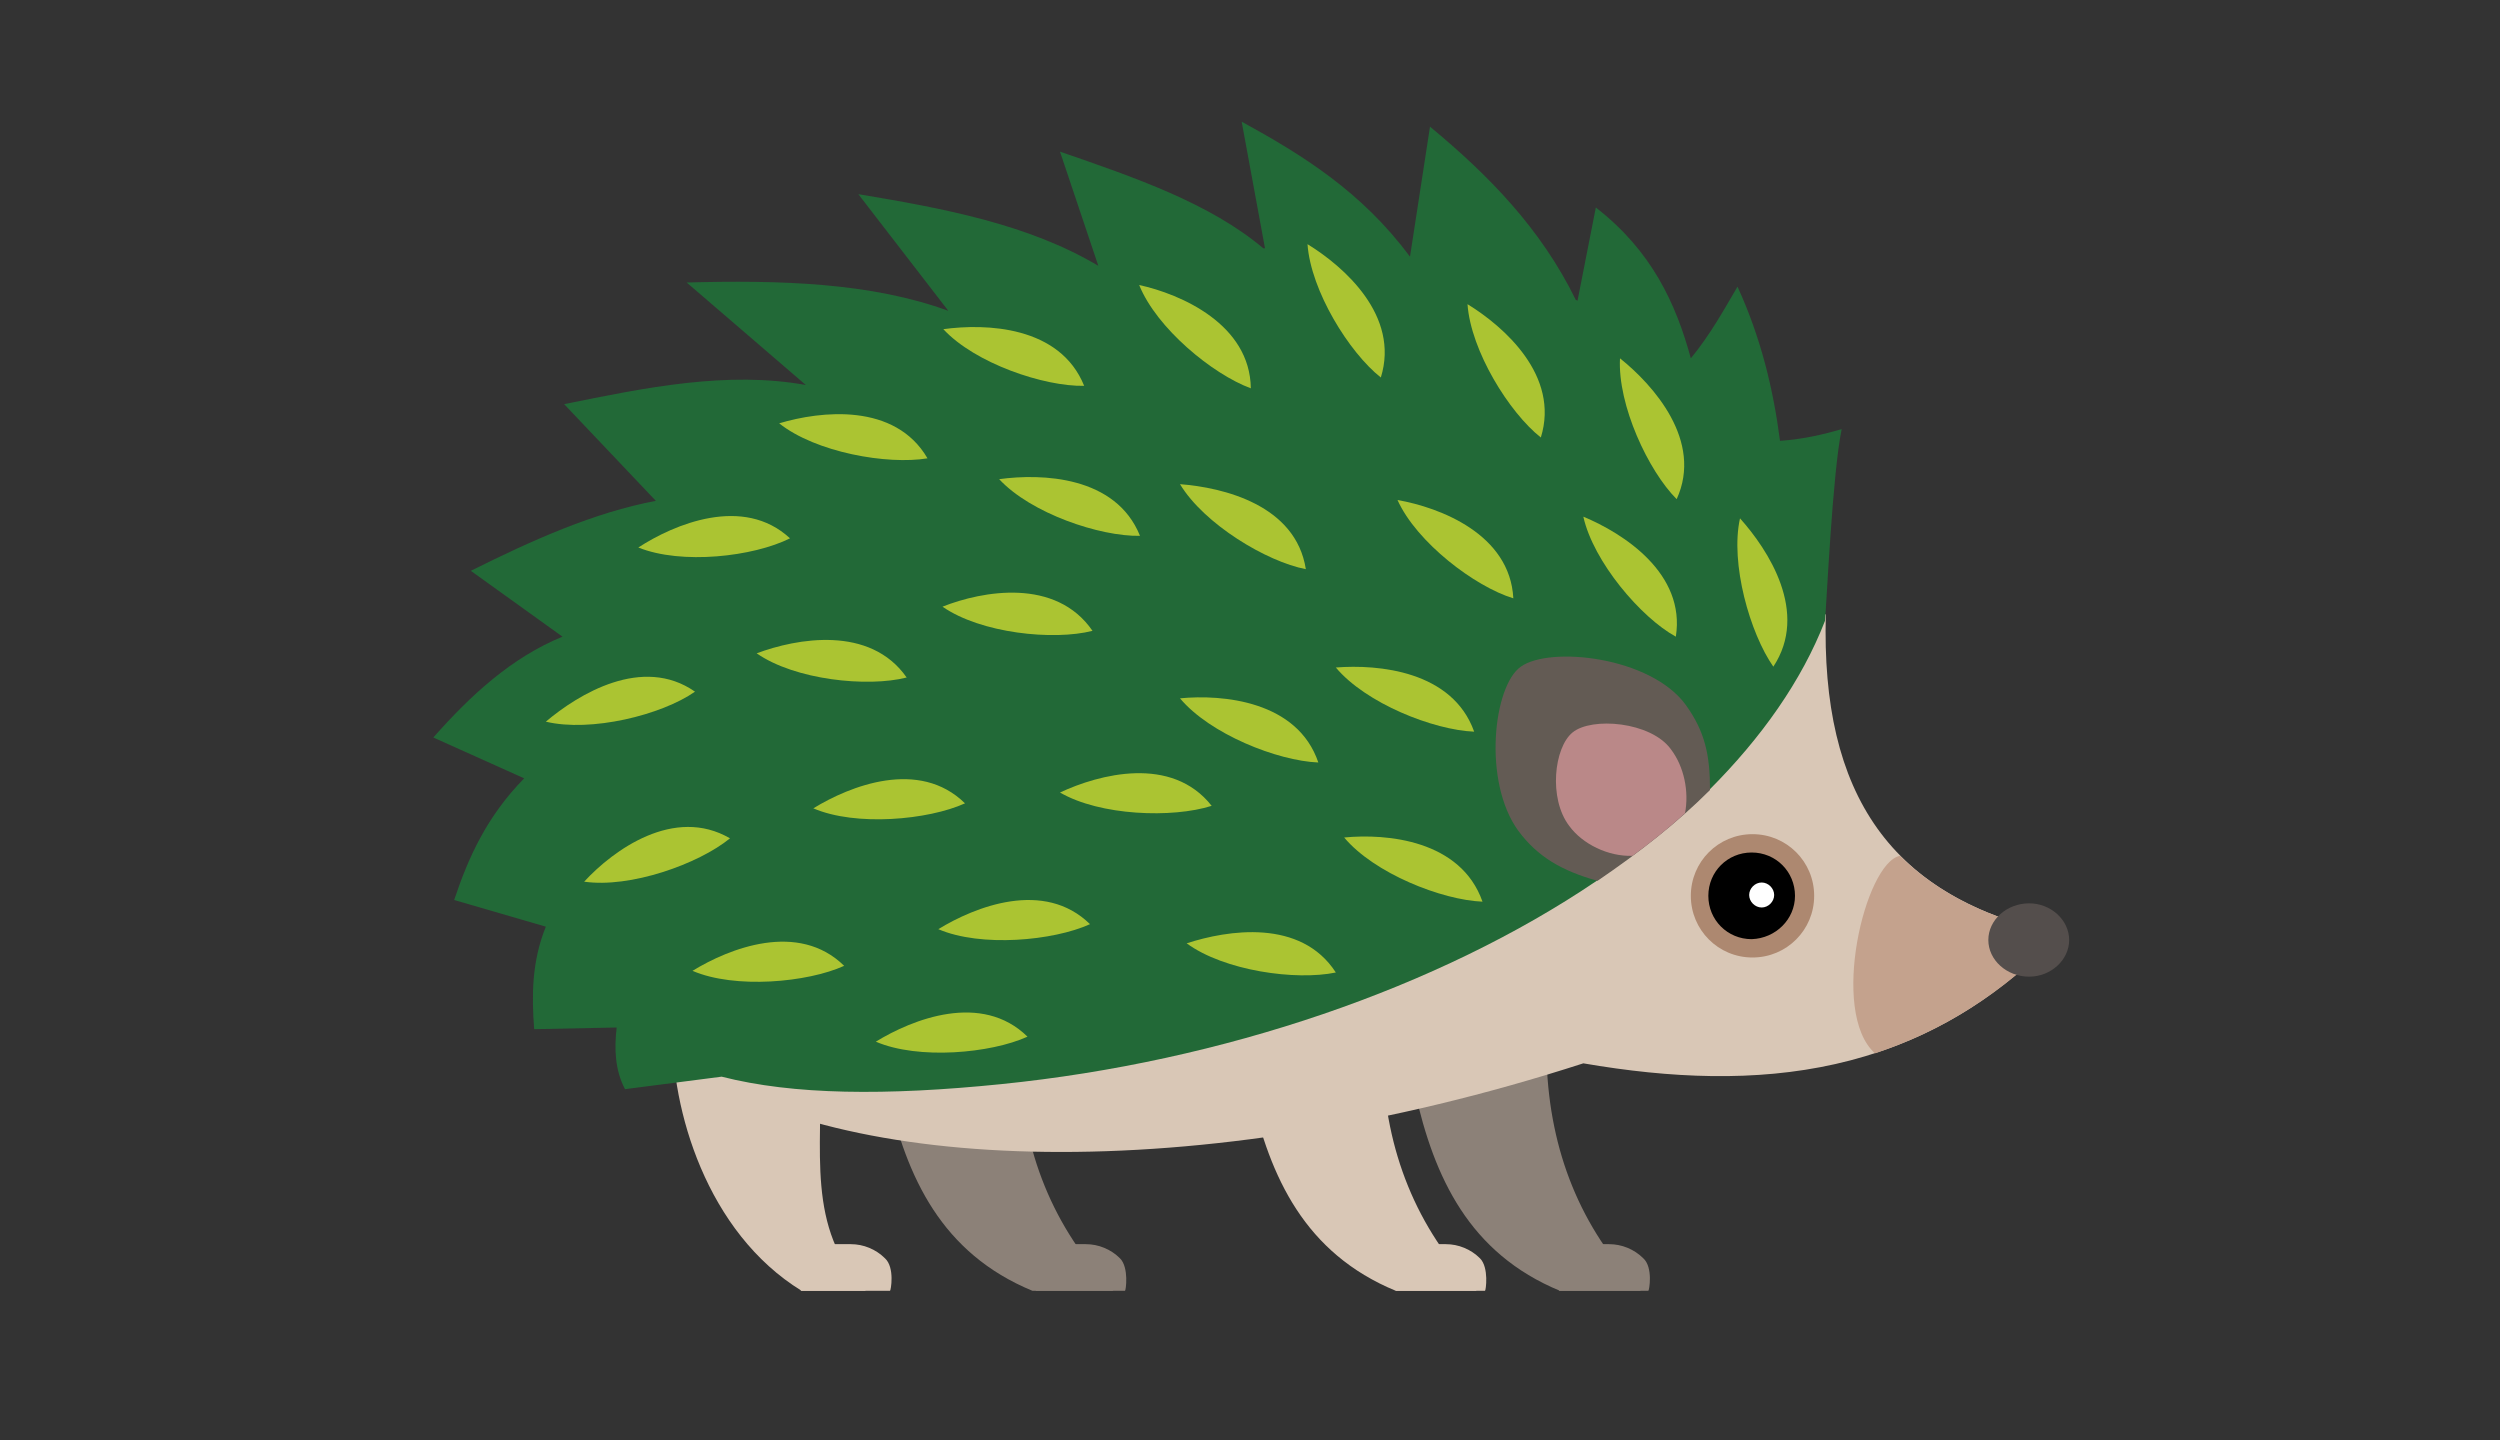 <?xml version="1.0" encoding="utf-8"?>
<!-- Generator: Adobe Illustrator 27.9.0, SVG Export Plug-In . SVG Version: 6.00 Build 0)  -->
<svg version="1.1" id="Layer_2" xmlns="http://www.w3.org/2000/svg" xmlns:xlink="http://www.w3.org/1999/xlink" x="0px" y="0px"
	 viewBox="0 0 300 172.8" style="enable-background:new 0 0 300 172.8;" xml:space="preserve">
<rect x="0" y="0" width="300" height="172.8" fill="#333333" stroke="none"/>
<style type="text/css">
	.st0{fill:#8C8178;}
	.st1{fill:#D9C7B6;}
	.st2{fill:#C4A28D;}
	.st3{fill:#544E4C;}
	.st4{fill:#AD8870;}
	.st5{fill:#FFFFFF;}
	.st6{fill:#226937;}
	.st7{fill:#635B54;}
	.st8{fill:#BA8888;}
	.st9{fill:#ABC432;}
</style>
<g>
	<g>
		<g>
			<path class="st0" d="M122.3,127.5c0.4,10.6,4,19.8,11.3,27.4h-9.7c-10.9-4.5-15.1-13.6-17.4-23.9L122.3,127.5z"/>
		</g>
		<path class="st0" d="M134.4,151c-1.1-1.1-2.6-1.7-4.1-1.7h-6v5.6h10.7C135.1,154.9,135.5,152.1,134.4,151z"/>
	</g>
	<g>
		<g>
			<path class="st0" d="M185.6,127.5c0.4,10.6,4,19.8,11.3,27.4h-9.7c-10.9-4.5-15.1-13.6-17.4-23.9L185.6,127.5z"/>
		</g>
		<path class="st0" d="M197.2,151c-1.1-1.1-2.6-1.7-4.1-1.7h-6v5.6h10.7C197.9,154.9,198.4,152.1,197.2,151z"/>
	</g>
	<g>
		<path class="st1" d="M219.1,73.7c-0.6,21.6,7.7,34.1,28,38.4c-16.4,17.3-36.2,19.1-57.1,15.5c-46.7,15.1-89.2,13.2-107.9,0.1
			L219.1,73.7z"/>
	</g>
	<g>
		<g>
			<path class="st1" d="M165.9,127.5c0.4,10.6,4,19.8,11.3,27.4h-9.7c-10.9-4.5-15.1-13.6-17.4-23.9L165.9,127.5z"/>
		</g>
		<path class="st1" d="M177.6,151c-1.1-1.1-2.6-1.7-4.1-1.7h-6v5.6h10.7C178.3,154.9,178.7,152.1,177.6,151z"/>
	</g>
	<g>
		<g>
			<path class="st1" d="M98.4,127.5c0.4,10.6-1.8,19.8,5.5,27.4h-7.7c-11.4-7-15.7-21.8-15.5-31.6L98.4,127.5z"/>
		</g>
		<path class="st1" d="M106.2,151c-1.1-1.1-2.6-1.7-4.1-1.7h-6v5.6h10.7C106.9,154.9,107.4,152.1,106.2,151z"/>
	</g>
	<g>
		<path class="st2" d="M225,126.4c7.9-2.6,15.3-7.1,22.2-14.3c-8.3-1.7-14.7-4.9-19.2-9.4C223.8,103.5,219.5,121.5,225,126.4z"/>
	</g>
	<g>
		<path class="st3" d="M248.3,112.8c0,2.4-2.2,4.4-4.8,4.4c-2.7,0-4.9-2-4.9-4.4c0-2.4,2.2-4.4,4.9-4.4
			C246.1,108.4,248.3,110.4,248.3,112.8z"/>
	</g>
	<g>
		<g>
			<path class="st4" d="M217.7,107.5c0-4.1-3.3-7.4-7.4-7.4c-4.1,0-7.4,3.3-7.4,7.4c0,4.1,3.3,7.4,7.4,7.4
				C214.4,114.9,217.7,111.6,217.7,107.5z"/>
		</g>
		<g>
			<path d="M215.4,107.5c0-2.9-2.3-5.2-5.2-5.2c-2.9,0-5.2,2.3-5.2,5.2c0,2.9,2.3,5.2,5.2,5.2C213.1,112.6,215.4,110.3,215.4,107.5z
				"/>
		</g>
		<g>
			<path class="st5" d="M212.9,107.4c0-0.8-0.7-1.5-1.5-1.5s-1.5,0.7-1.5,1.5c0,0.8,0.7,1.5,1.5,1.5S212.9,108.2,212.9,107.4z"/>
		</g>
	</g>
	<g>
		<path class="st6" d="M221,51.5c-1.1,5.3-1.8,20.8-2,23c-2.8,7.2-7.6,14-13.9,20.3c-1,0.9-1.9,1.9-3,2.8c-2,1.8-4.1,3.5-6.3,5.1
			c-1.4,1-2.8,2-4.2,3c-18.9,12.8-44.8,21.7-71.5,24.4c-13.8,1.4-24.9,1.3-33.5-0.9l-11.6,1.5c-1.2-2.3-1.3-4.8-1-7.4l-9.9,0.2
			c-0.3-4-0.3-8.1,1.4-12.3l-11-3.2c1.7-5.1,3.9-10,8.4-14.6L52,88.5c4.5-5.1,9.4-9.6,15.5-12.1l-11-7.9c7.4-3.7,14.8-7,22.2-8.4
			L67.7,48.5c9.8-2,19.6-4,29-2.3L82.4,33.9c11.2-0.3,22.1,0,31.4,3.4l-10.8-14c10.2,1.7,20.4,3.6,28.8,8.6l-4.6-13.7
			c9,3.1,18,6.2,24.4,11.6h0.2l-2.8-15.2c7.3,4,14.4,8.4,20.2,16.2l2.4-15.6c7,5.8,13.3,12.2,17.5,20.8c0.1,0,0.2,0.1,0.2,0.1
			l2.2-11.2c6.7,5.2,9.6,11.5,11.4,18.1c2.3-2.8,3.9-5.7,5.6-8.6c2.8,6.1,4.3,12.3,5.1,18.5C216.5,52.7,218.9,52.1,221,51.5z"/>
	</g>
	<g>
		<path class="st7" d="M205.2,94.8c-3.9,3.9-8.5,7.5-13.5,10.9c-4.3-1.2-7.2-2.9-9.5-6c-4.3-5.9-3-17.4,0.3-19.7
			c3.5-2.5,15.6-1.2,19.8,4.6C204.6,87.8,205.2,90.6,205.2,94.8z"/>
	</g>
	<g>
		<path class="st8" d="M202.2,97.6c-2,1.8-4.1,3.5-6.3,5.1c-2.9,0.1-6-1.4-7.6-3.6c-2.5-3.3-1.8-9.4,0.4-11.2
			c2.3-1.9,9.4-1.3,11.8,2C202.1,92,202.7,95,202.2,97.6z"/>
	</g>
	<path class="st9" d="M208.8,62.2c-1.2,5.4,1.2,13.8,4,17.8C217.1,73.5,212.2,66,208.8,62.2z"/>
	<path class="st9" d="M190,62c1.2,5.4,6.9,12.1,11.1,14.4C202.3,68.8,194.8,64,190,62z"/>
	<path class="st9" d="M194.4,43c-0.3,5.6,3.4,13.5,6.8,16.9C204.4,52.9,198.4,46.2,194.4,43z"/>
	<path class="st9" d="M176.1,36.5c0.4,5.6,5,13,8.8,16C187.2,45.1,180.5,39.2,176.1,36.5z"/>
	<path class="st9" d="M156.9,29.3c0.4,5.6,5,13,8.8,16C168,37.9,161.3,32,156.9,29.3z"/>
	<path class="st9" d="M136.7,34.2c2.1,5.2,8.8,10.7,13.4,12.4C150,38.9,141.7,35.3,136.7,34.2z"/>
	<path class="st9" d="M167.7,60c2.3,5.1,9.3,10.4,13.9,11.8C181.2,64.1,172.8,60.9,167.7,60z"/>
	<path class="st9" d="M141.6,58.1c2.9,4.8,10.4,9.3,15.1,10.2C155.5,60.6,146.8,58.5,141.6,58.1z"/>
	<path class="st9" d="M113.2,39.5c3.8,4.1,12.1,6.9,16.9,6.8C127.2,39.1,118.3,38.8,113.2,39.5z"/>
	<path class="st9" d="M93.5,50.8c4.4,3.5,13,5,17.8,4.2C107.4,48.3,98.5,49.3,93.5,50.8z"/>
	<path class="st9" d="M119.9,57.5c3.8,4.1,12.1,6.9,16.9,6.8C133.9,57.1,125,56.8,119.9,57.5z"/>
	<path class="st9" d="M113.1,72.8c4.6,3.2,13.3,4.1,18,2.9C126.7,69.3,117.9,70.9,113.1,72.8z"/>
	<path class="st9" d="M97.6,97c5.1,2.2,13.8,1.4,18.2-0.6C110.3,91,102,94.3,97.6,97z"/>
	<path class="st9" d="M112.6,111.5c5.1,2.2,13.8,1.4,18.2-0.6C125.3,105.5,117,108.8,112.6,111.5z"/>
	<path class="st9" d="M105.1,125c5.1,2.2,13.8,1.4,18.2-0.6C117.8,119,109.5,122.3,105.1,125z"/>
	<path class="st9" d="M83.1,116.5c5.1,2.2,13.8,1.4,18.2-0.6C95.8,110.5,87.5,113.8,83.1,116.5z"/>
	<path class="st9" d="M70.1,105.8c5.5,0.8,13.7-2.1,17.5-5.2C80.9,96.7,73.6,102,70.1,105.8z"/>
	<path class="st9" d="M90.8,78.4c4.6,3.2,13.3,4.1,18,2.9C104.4,75,95.6,76.6,90.8,78.4z"/>
	<path class="st9" d="M65.5,86.6c5.4,1.3,13.9-0.8,17.9-3.6C77.1,78.6,69.4,83.3,65.5,86.6z"/>
	<path class="st9" d="M76.6,65.7c5.2,2.1,13.8,1.1,18.2-1.1C89.2,59.4,80.9,62.9,76.6,65.7z"/>
	<path class="st9" d="M127.2,95.1c4.8,2.8,13.5,3.1,18.2,1.6C140.6,90.6,131.9,92.9,127.2,95.1z"/>
	<path class="st9" d="M160.3,80.1c3.6,4.3,11.7,7.5,16.6,7.7C174.3,80.5,165.4,79.7,160.3,80.1z"/>
	<path class="st9" d="M141.6,83.8c3.6,4.3,11.7,7.5,16.6,7.7C155.7,84.1,146.7,83.3,141.6,83.8z"/>
	<path class="st9" d="M142.4,113.2c4.5,3.3,13.1,4.5,17.9,3.5C156.1,110.2,147.3,111.6,142.4,113.2z"/>
	<path class="st9" d="M161.3,100.5c3.6,4.3,11.7,7.5,16.6,7.7C175.3,100.8,166.4,100,161.3,100.5z"/>
</g>
</svg>

